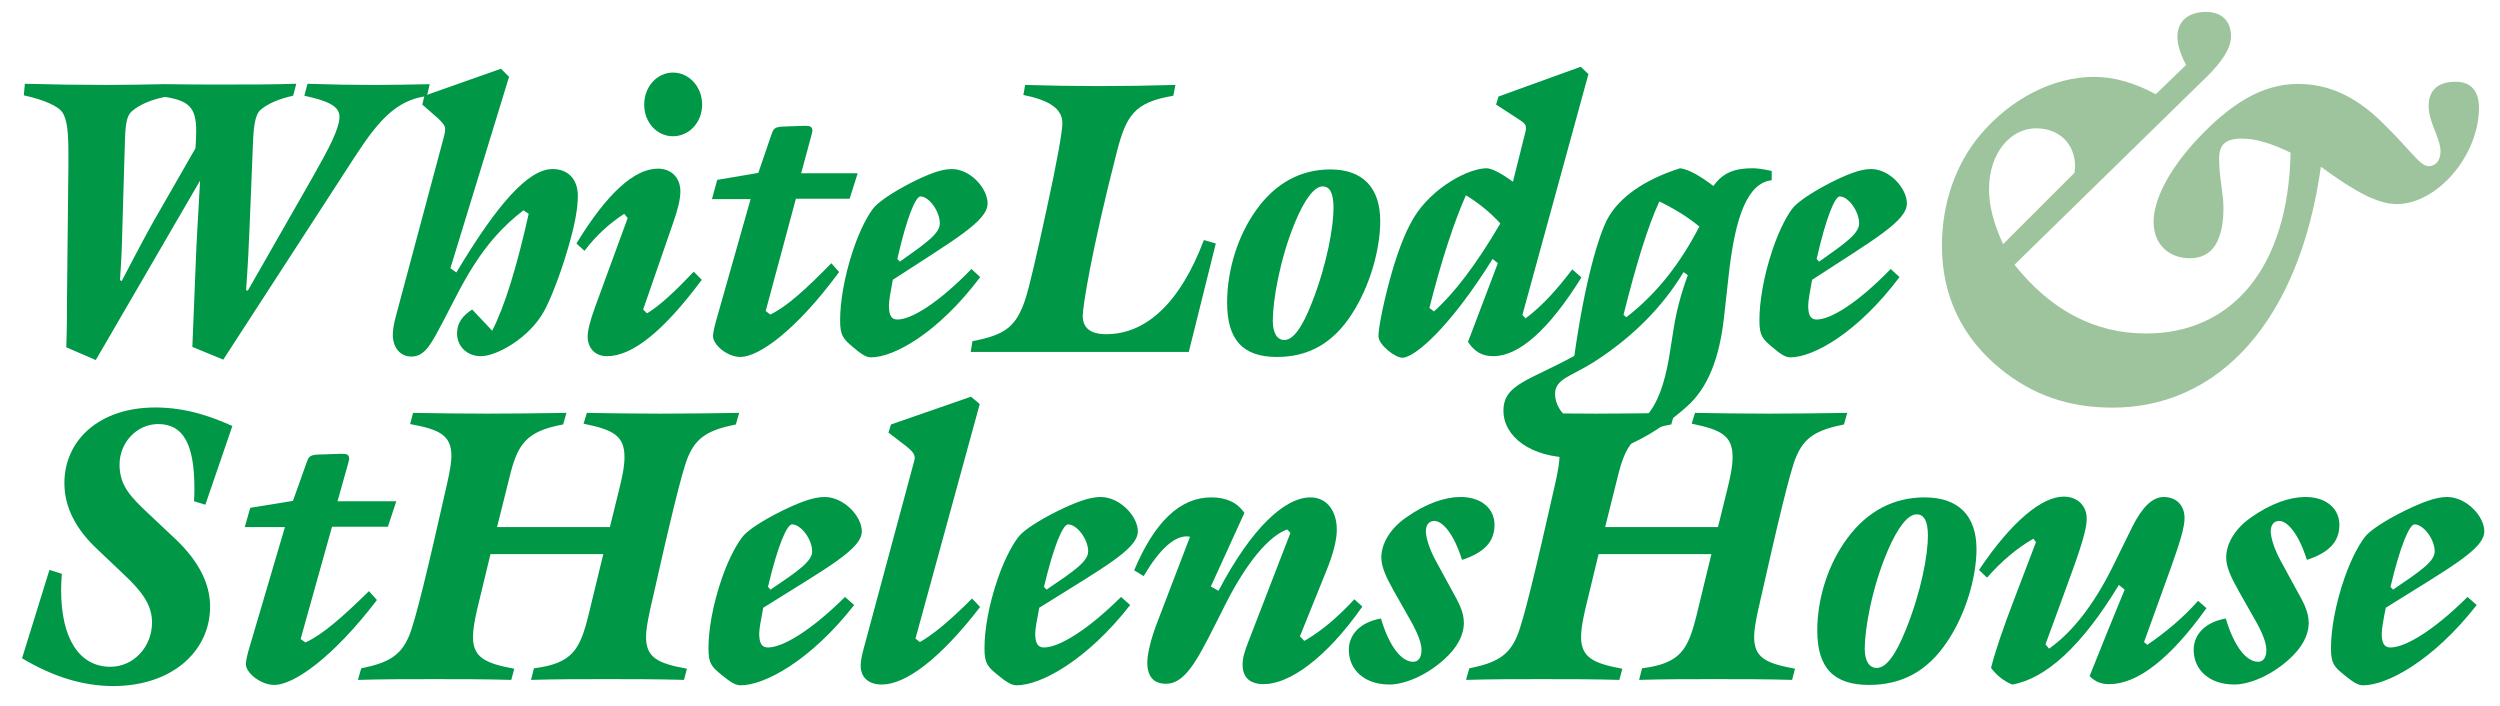 <?xml version="1.0" encoding="utf-8"?>
<!-- Generator: Adobe Illustrator 15.0.0, SVG Export Plug-In . SVG Version: 6.00 Build 0)  -->
<!DOCTYPE svg PUBLIC "-//W3C//DTD SVG 1.1//EN" "http://www.w3.org/Graphics/SVG/1.1/DTD/svg11.dtd">
<svg version="1.1" id="Layer_1" xmlns="http://www.w3.org/2000/svg" xmlns:xlink="http://www.w3.org/1999/xlink" x="0px" y="0px"
	 width="248px" height="70px" viewBox="0 0 248 70" enable-background="new 0 0 248 70" xml:space="preserve">
<g>
	<path fill="#009746" d="M6.576,34.455c0.07-1.991,0.07-3.561,0.07-4.786l0.139-13.206c0-0.42,0-0.842,0-1.225
		c0-2.029-0.104-3.406-0.626-4.134c-0.384-0.536-1.673-1.187-3.797-1.646L2.466,8.31c2.787,0.076,5.503,0.115,8.151,0.115
		c1.951,0,3.832-0.04,5.678-0.077c1.986,0.038,3.936,0.038,5.886,0.038c2.404,0,4.808,0,7.211-0.076l-0.314,1.187
		c-1.393,0.306-2.473,0.765-3.205,1.378c-0.592,0.497-0.732,1.684-0.801,3.866l-0.314,7.771c-0.069,1.799-0.174,3.904-0.348,6.277
		l0.174,0.04l6.409-11.216c1.672-2.948,2.682-4.861,2.682-6.047c0-1.034-1.149-1.57-3.483-2.067l0.313-1.187
		c2.229,0.076,4.424,0.115,6.583,0.115c1.881,0,3.727-0.04,5.538-0.077L42.35,9.535c-3.658,0.459-5.469,3.407-8.186,7.617
		L22.146,35.678l-3.065-1.262l0.348-8.612c0.035-1.302,0.209-3.943,0.418-7.886L9.501,35.717L6.576,34.455z M15.771,21.019
		l3.623-6.316c0.035-0.65,0.07-1.187,0.07-1.684c0-2.297-0.662-3.024-3.101-3.407c-1.462,0.306-2.507,0.766-3.274,1.417
		c-0.697,0.611-0.662,1.914-0.731,4.134l-0.279,9.493c0,0.344-0.069,1.416-0.174,3.138l0.174,0.077
		C14.1,23.966,15.354,21.707,15.771,21.019z"/>
	<path fill="#009746" d="M44.018,13.63c0.104-0.344,0.139-0.65,0.139-0.88c0-0.268-0.244-0.575-0.731-1.034l-1.533-1.339l0.21-0.88
		l7.593-2.679l0.802,0.803L44.68,26.607l0.592,0.422c4.075-6.814,7.14-10.259,9.544-10.259c1.532,0,2.507,0.995,2.507,2.679
		c0,1.226-0.314,2.909-0.94,5.052c-0.94,3.216-1.881,5.398-2.404,6.354c-1.498,2.718-4.737,4.479-6.27,4.479
		c-1.358,0-2.368-0.956-2.368-2.259c0-0.995,0.487-1.722,1.498-2.373l1.986,2.105c1.254-2.449,2.438-6.316,3.622-11.598
		l-0.522-0.345c-4.215,3.215-5.991,7.235-7.907,10.909c-1.184,2.221-1.812,3.6-3.205,3.6c-1.08,0-1.846-0.844-1.846-2.183
		c0-0.46,0.104-1.11,0.348-1.99L44.018,13.63z"/>
	<path fill="#009746" d="M57.182,24.156c3.03-4.976,5.748-7.426,8.082-7.426c1.359,0,2.229,0.919,2.229,2.259
		c0,0.842-0.279,1.838-0.697,3.062L63.8,30.703l0.383,0.383c1.324-0.804,2.821-2.221,4.633-4.134l0.801,0.804
		c-3.762,5.052-6.862,7.578-9.405,7.578c-1.184,0-1.915-0.804-1.915-1.953c0-0.612,0.243-1.569,0.731-2.909l3.239-8.842
		l-0.348-0.421c-1.463,0.957-2.787,2.144-3.936,3.674L57.182,24.156z M66.761,7.199c1.603,0,2.891,1.417,2.891,3.178
		c0,1.761-1.288,3.139-2.891,3.139c-1.602,0-2.856-1.378-2.856-3.139C63.905,8.617,65.16,7.199,66.761,7.199z"/>
	<path fill="#009746" d="M74.458,19.755h-3.832l0.522-1.913l4.076-0.69l1.324-3.866c0.174-0.46,0.244-0.689,1.08-0.728l2.194-0.076
		c0.488,0,0.767,0.038,0.767,0.498c0,0.077-0.036,0.191-0.07,0.345l-1.044,3.866h5.607l-0.801,2.526h-5.329l-2.996,11.139
		l0.453,0.345c1.568-0.728,3.519-2.489,6.061-5.091l0.766,0.88c-4.285,5.818-7.977,8.42-9.789,8.42
		c-1.288,0-2.716-1.187-2.716-2.066c0-0.192,0.07-0.651,0.244-1.301L74.458,19.755z"/>
	<path fill="#009746" d="M97.237,27.487c-4.145,5.512-8.534,7.962-10.833,7.962c-0.556,0-1.08-0.421-1.811-1.033
		c-0.94-0.804-1.253-1.11-1.253-2.642c0-1.759,0.382-4.249,1.288-6.966c0.733-2.183,1.568-3.637,2.091-4.249
		c0.522-0.574,1.707-1.417,3.622-2.411c1.672-0.842,2.996-1.378,4.076-1.378c1.847,0,3.553,1.914,3.553,3.406
		c0,1.762-3.239,3.561-9.405,7.58c-0.245,1.3-0.383,2.143-0.383,2.564c0,0.956,0.243,1.377,0.835,1.377
		c1.358,0,4.005-1.57,7.349-5.014L97.237,27.487z M93.231,22.166c0-1.224-1.08-2.679-1.917-2.679c-0.487,0-1.358,2.066-2.298,6.201
		l0.243,0.268C91.873,24.119,93.231,23.161,93.231,22.166z"/>
	<path fill="#009746" d="M101.73,29.631c0.383-1.187,1.079-4.173,2.124-8.997c1.046-4.784,1.533-7.616,1.533-8.42
		c0-1.417-1.254-2.259-3.866-2.794l0.173-0.995c2.404,0.076,4.842,0.115,7.315,0.115c2.508,0,5.017-0.039,7.594-0.115l-0.21,1.071
		c-3.865,0.651-4.667,1.952-5.607,5.588c-2.507,9.762-3.378,15.35-3.378,16.23c0,1.225,0.767,1.837,2.333,1.837
		c3.97,0,7.35-3.137,9.684-9.34l1.184,0.344l-2.681,10.757H96.295l0.174-1.072C99.744,33.229,100.824,32.386,101.73,29.631z"/>
	<path fill="#009746" d="M124.623,20.827c1.916-2.68,4.423-4.02,7.35-4.02c3.203,0,4.946,1.799,4.946,5.13
		c0,2.832-1.046,6.507-2.822,9.225c-1.847,2.871-4.284,4.248-7.417,4.248c-3.415,0-4.949-1.722-4.949-5.395
		C121.731,26.797,122.777,23.392,124.623,20.827z M128.455,22.09c-1.533,3.713-2.194,7.809-2.194,9.723
		c0,1.263,0.451,1.915,1.147,1.915c0.872,0,1.777-1.226,2.753-3.752c1.497-3.828,2.124-7.501,2.124-9.34
		c0-1.454-0.348-2.143-1.079-2.143C130.405,18.492,129.431,19.716,128.455,22.09z"/>
	<path fill="#009746" d="M148.586,26.109l-0.521-0.421c-4.215,6.775-7.734,9.799-8.953,9.799c-0.697,0-2.368-1.264-2.368-2.144
		c0-0.574,0.279-2.45,1.114-5.551c0.697-2.564,1.464-4.632,2.368-6.163c1.881-3.101,5.504-4.938,7.245-4.938
		c0.453,0,1.36,0.422,2.613,1.34l1.255-5.014c0.034-0.116,0.034-0.23,0.034-0.345c0-0.344-0.209-0.499-0.661-0.804l-2.301-1.493
		l0.246-0.804l8.149-2.947l0.767,0.728l-6.55,23.885l0.315,0.345c1.74-1.3,3.204-2.986,4.631-4.861l0.906,0.803
		c-3.239,5.206-6.2,7.809-8.742,7.809c-1.08,0-1.846-0.421-2.508-1.416L148.586,26.109z M148.831,22.166
		c-0.977-1.071-2.092-1.99-3.415-2.794c-1.149,2.603-2.402,6.354-3.622,11.178l0.454,0.344
		C144.232,29.133,146.462,26.224,148.831,22.166z"/>
	<path fill="#009746" d="M159.486,21.669c1.115-2.03,3.553-3.828,7.177-4.977c0.869,0.115,1.95,0.728,3.309,1.761
		c0.94-1.339,2.125-1.761,3.866-1.761c0.452,0,1.079,0.077,1.915,0.268v0.919c-2.332,0.269-3.622,3.407-4.284,9.57l-0.451,4.057
		c-0.455,4.058-1.604,6.966-3.659,8.804c-3.762,3.368-7.906,5.092-11.285,5.092c-4.249,0-6.932-2.105-6.932-4.67
		c0-2.64,2.612-2.985,7.035-5.436C157.223,27.832,158.615,23.276,159.486,21.669z M158.06,35.946
		c-2.265,1.417-3.798,1.646-3.798,3.14c0,1.876,2.16,3.713,5.12,3.713c3.901,0,5.504-2.603,6.339-8.269l0.315-1.99
		c0.242-1.57,0.696-3.331,1.392-5.244l-0.416-0.307C164.886,30.511,161.891,33.497,158.06,35.946z M168.578,22.473
		c-1.22-0.996-2.542-1.799-3.971-2.489c-1.149,2.489-2.3,6.24-3.555,11.253l0.281,0.231
		C164.363,29.133,166.696,26.109,168.578,22.473z"/>
	<path fill="#009746" d="M188.431,27.487c-4.144,5.512-8.533,7.962-10.832,7.962c-0.558,0-1.08-0.421-1.812-1.033
		c-0.941-0.804-1.253-1.11-1.253-2.642c0-1.759,0.381-4.249,1.288-6.966c0.731-2.183,1.566-3.637,2.089-4.249
		c0.523-0.574,1.707-1.417,3.624-2.411c1.672-0.842,2.994-1.378,4.074-1.378c1.848,0,3.554,1.914,3.554,3.406
		c0,1.762-3.239,3.561-9.405,7.58c-0.243,1.3-0.384,2.143-0.384,2.564c0,0.956,0.244,1.377,0.836,1.377
		c1.358,0,4.007-1.57,7.349-5.014L188.431,27.487z M184.426,22.166c0-1.224-1.079-2.679-1.918-2.679
		c-0.486,0-1.357,2.066-2.298,6.201l0.245,0.268C183.066,24.119,184.426,23.161,184.426,22.166z"/>
</g>
<g>
	<path fill="#009746" d="M4.904,56.536l1.231,0.383c-0.036,0.535-0.072,1.073-0.072,1.608c0,4.938,1.883,7.618,4.889,7.618
		c2.282,0,4.13-1.953,4.13-4.403c0-1.722-0.978-3.062-2.826-4.784l-2.499-2.374c-2.247-2.065-3.369-4.287-3.369-6.659
		c0-4.21,3.405-7.503,9.019-7.503c3.188,0,5.76,0.995,7.644,1.838l-2.68,7.809l-1.124-0.344c0.037-0.461,0.037-0.882,0.037-1.302
		c0-4.327-1.086-6.355-3.586-6.355c-2.137,0-3.839,1.838-3.839,4.021c0,2.104,1.122,3.213,2.861,4.859l2.645,2.489
		c2.318,2.182,3.477,4.44,3.477,6.736c0,4.479-3.839,7.885-9.598,7.885c-3.007,0-5.977-0.919-9.056-2.756L4.904,56.536z"/>
	<path fill="#009746" d="M28.265,52.287h-3.984l0.543-1.912l4.238-0.689l1.376-3.866c0.181-0.459,0.253-0.689,1.123-0.728
		l2.282-0.076c0.507,0,0.797,0.038,0.797,0.498c0,0.075-0.036,0.19-0.072,0.344l-1.087,3.867h5.832l-0.834,2.524h-5.542
		l-3.115,11.139l0.471,0.346c1.63-0.728,3.659-2.489,6.303-5.091l0.797,0.879c-4.456,5.82-8.295,8.423-10.179,8.423
		c-1.34,0-2.825-1.187-2.825-2.067c0-0.191,0.072-0.65,0.253-1.301L28.265,52.287z"/>
	<path fill="#009746" d="M35.834,66.298c2.644-0.536,3.912-1.225,4.745-3.215c0.616-1.454,1.847-6.547,3.803-15.235
		c0.253-1.147,0.398-2.028,0.398-2.602c0-2.067-1.159-2.644-4.093-3.179l0.289-1.109c2.391,0.038,4.854,0.076,7.39,0.076
		c2.535,0,5.143-0.038,7.824-0.076l-0.326,1.148c-3.767,0.688-4.528,2.028-5.325,5.245l-1.231,4.936h11.193l0.869-3.521
		c0.326-1.301,0.579-2.45,0.579-3.406c0-2.105-1.049-2.719-4.057-3.33l0.328-1.072c2.354,0.038,4.78,0.076,7.316,0.076
		c2.5,0,5.108-0.038,7.788-0.076l-0.327,1.148c-2.644,0.535-3.911,1.224-4.745,3.215c-0.616,1.454-1.811,6.508-3.768,15.196
		c-0.253,1.149-0.397,2.067-0.397,2.642c0,2.067,1.122,2.642,4.057,3.177l-0.291,1.109c-2.571-0.075-5.144-0.075-7.679-0.075
		c-2.499,0-4.999,0-7.498,0.075l0.29-1.147c3.84-0.497,4.565-1.837,5.434-5.357l1.448-5.972H48.656l-1.34,5.549
		c-0.253,1.111-0.398,2.028-0.398,2.642c0,2.028,1.16,2.642,4.094,3.177l-0.291,1.109c-2.571-0.075-5.143-0.075-7.679-0.075
		c-2.535,0-5.034,0-7.534,0.075L35.834,66.298z"/>
	<path fill="#009746" d="M84.731,60.021c-4.31,5.511-8.875,7.961-11.265,7.961c-0.58,0-1.123-0.42-1.883-1.034
		c-0.979-0.802-1.304-1.109-1.304-2.64c0-1.762,0.398-4.248,1.34-6.968c0.76-2.182,1.63-3.636,2.173-4.248
		c0.542-0.573,1.775-1.416,3.767-2.411c1.739-0.843,3.115-1.379,4.239-1.379c1.919,0,3.694,1.915,3.694,3.408
		c0,1.759-3.369,3.56-9.78,7.579c-0.253,1.301-0.398,2.144-0.398,2.563c0,0.958,0.254,1.378,0.869,1.378
		c1.413,0,4.166-1.569,7.643-5.014L84.731,60.021z M80.565,54.7c0-1.225-1.123-2.681-1.992-2.681c-0.507,0-1.412,2.068-2.391,6.201
		l0.254,0.27C79.152,56.651,80.565,55.695,80.565,54.7z"/>
	<path fill="#009746" d="M90.634,45.935c0.071-0.23,0.108-0.421,0.108-0.536c0-0.497-0.543-0.918-1.412-1.569l-1.196-0.918
		l0.253-0.805l7.934-2.756l0.869,0.728L90.814,63.35l0.435,0.345c1.412-0.803,3.114-2.258,5.179-4.324l0.797,0.843
		c-3.984,5.167-7.39,7.692-9.744,7.692c-1.304,0-2.101-0.688-2.101-1.875c0-0.422,0.109-1.034,0.326-1.8L90.634,45.935z"/>
	<path fill="#009746" d="M112.111,60.021c-4.311,5.511-8.874,7.961-11.264,7.961c-0.58,0-1.124-0.42-1.884-1.034
		c-0.978-0.802-1.303-1.109-1.303-2.64c0-1.762,0.397-4.248,1.34-6.968c0.761-2.182,1.63-3.636,2.173-4.248
		c0.543-0.573,1.774-1.416,3.767-2.411c1.74-0.843,3.116-1.379,4.238-1.379c1.92,0,3.695,1.915,3.695,3.408
		c0,1.759-3.369,3.56-9.78,7.579c-0.253,1.301-0.398,2.144-0.398,2.563c0,0.958,0.253,1.378,0.869,1.378
		c1.413,0,4.166-1.569,7.644-5.014L112.111,60.021z M107.947,54.7c0-1.225-1.124-2.681-1.993-2.681
		c-0.507,0-1.413,2.068-2.391,6.201l0.254,0.27C106.533,56.651,107.947,55.695,107.947,54.7z"/>
	<path fill="#009746" d="M112.509,56.575c2.028-4.823,4.563-7.234,7.642-7.234c1.486,0,2.572,0.497,3.296,1.531l-3.333,7.31
		l0.76,0.424c3.26-6.202,6.556-9.265,9.129-9.265c1.556,0,2.608,1.264,2.608,3.216c0,1.033-0.364,2.448-1.123,4.286l-2.537,6.279
		l0.435,0.458c1.738-0.995,3.37-2.411,4.964-4.133l0.796,0.727c-3.657,5.206-7.281,7.692-9.779,7.692
		c-1.376,0-2.102-0.649-2.102-1.951c0-0.65,0.218-1.339,0.544-2.182l4.201-10.871l-0.324-0.344
		c-1.775,0.649-3.986,3.177-6.159,7.502c-2.499,4.938-3.731,7.808-5.868,7.808c-1.231,0-1.847-0.728-1.847-2.105
		c0-0.765,0.29-2.182,1.014-4.056l3.224-8.421c-0.108,0-0.217-0.039-0.326-0.039c-1.269,0-2.717,1.301-4.274,3.943L112.509,56.575z"
		/>
	<path fill="#009746" d="M140.18,65.647c0.542,0,0.832-0.421,0.832-1.187c0-0.688-0.397-1.724-1.194-3.101l-1.521-2.68
		c-0.798-1.417-1.269-2.449-1.269-3.369c0-1.378,0.869-2.871,2.464-3.979c1.955-1.38,3.838-2.03,5.396-2.03
		c2.102,0,3.368,1.188,3.368,2.759c0,1.682-1.014,2.754-3.224,3.481c-0.797-2.565-1.919-3.866-2.754-3.866
		c-0.505,0-0.832,0.385-0.832,1.034c0,0.536,0.29,1.646,0.979,2.909l1.521,2.794c0.651,1.187,1.27,2.182,1.27,3.368
		c0,1.225-0.652,2.449-1.92,3.599c-1.849,1.684-4.022,2.525-5.47,2.525c-2.428,0-4.021-1.416-4.021-3.444
		c0-1.531,1.158-2.755,3.188-3.101C137.826,64.192,139.056,65.647,140.18,65.647z"/>
	<path fill="#009746" d="M145.757,66.298c2.645-0.536,3.911-1.225,4.745-3.215c0.616-1.454,1.848-6.547,3.803-15.235
		c0.254-1.147,0.398-2.028,0.398-2.602c0-2.067-1.159-2.644-4.092-3.179l0.288-1.109c2.392,0.038,4.854,0.076,7.391,0.076
		c2.535,0,5.143-0.038,7.823-0.076l-0.325,1.148c-3.767,0.688-4.528,2.028-5.325,5.245l-1.231,4.936h11.193l0.869-3.521
		c0.325-1.301,0.579-2.45,0.579-3.406c0-2.105-1.05-2.719-4.056-3.33l0.325-1.072c2.354,0.038,4.782,0.076,7.316,0.076
		c2.499,0,5.107-0.038,7.788-0.076l-0.325,1.148c-2.646,0.535-3.914,1.224-4.745,3.215c-0.616,1.454-1.812,6.508-3.768,15.196
		c-0.255,1.149-0.398,2.067-0.398,2.642c0,2.067,1.122,2.642,4.057,3.177l-0.291,1.109c-2.571-0.075-5.144-0.075-7.679-0.075
		c-2.498,0-4.998,0-7.496,0.075l0.288-1.147c3.84-0.497,4.565-1.837,5.434-5.357l1.449-5.972h-11.193l-1.34,5.549
		c-0.254,1.111-0.398,2.028-0.398,2.642c0,2.028,1.158,2.642,4.094,3.177l-0.29,1.109c-2.572-0.075-5.144-0.075-7.68-0.075
		s-5.034,0-7.534,0.075L145.757,66.298z"/>
	<path fill="#009746" d="M183.281,53.36c1.99-2.68,4.601-4.02,7.641-4.02c3.334,0,5.146,1.8,5.146,5.128
		c0,2.834-1.087,6.51-2.936,9.226c-1.919,2.871-4.454,4.25-7.716,4.25c-3.549,0-5.142-1.722-5.142-5.398
		C180.274,59.332,181.361,55.924,183.281,53.36z M187.265,54.623c-1.594,3.713-2.283,7.81-2.283,9.723
		c0,1.263,0.472,1.912,1.197,1.912c0.904,0,1.847-1.223,2.861-3.748c1.558-3.829,2.209-7.505,2.209-9.342
		c0-1.454-0.36-2.144-1.122-2.144C189.293,51.024,188.278,52.249,187.265,54.623z"/>
	<path fill="#009746" d="M196.318,56.536c3.26-4.86,6.266-7.272,8.403-7.272c1.378,0,2.282,0.919,2.282,2.182
		c0,1.417-1.014,4.059-2.535,8.23l-1.558,4.249l0.36,0.421c2.285-1.608,4.421-4.325,6.303-8.114l1.957-3.982
		c0.979-1.952,1.992-2.947,3.116-2.947c1.23,0,2.063,0.804,2.063,2.106c0,0.918-0.507,2.525-1.34,4.861l-2.679,7.425l0.324,0.271
		c1.849-1.266,3.55-2.682,5.036-4.365l0.832,0.728c-3.586,5.015-6.846,7.539-9.635,7.539c-0.798,0-1.413-0.229-1.956-0.803
		c1.231-3.099,2.391-5.934,3.476-8.573l-0.577-0.461c-3.659,6.048-7.246,9.302-10.577,9.876c-0.834-0.344-1.522-0.881-2.101-1.647
		c0.397-1.605,1.195-3.94,2.354-6.965l2.102-5.512l-0.255-0.344c-1.665,0.956-3.187,2.258-4.6,3.865L196.318,56.536z"/>
	<path fill="#009746" d="M223.991,65.647c0.542,0,0.832-0.421,0.832-1.187c0-0.688-0.398-1.724-1.195-3.101l-1.521-2.68
		c-0.798-1.417-1.27-2.449-1.27-3.369c0-1.378,0.871-2.871,2.464-3.979c1.956-1.38,3.841-2.03,5.397-2.03
		c2.101,0,3.369,1.188,3.369,2.759c0,1.682-1.016,2.754-3.225,3.481c-0.797-2.565-1.919-3.866-2.752-3.866
		c-0.507,0-0.834,0.385-0.834,1.034c0,0.536,0.291,1.646,0.979,2.909l1.521,2.794c0.652,1.187,1.268,2.182,1.268,3.368
		c0,1.225-0.651,2.449-1.921,3.599c-1.847,1.684-4.019,2.525-5.467,2.525c-2.429,0-4.023-1.416-4.023-3.444
		c0-1.531,1.16-2.755,3.189-3.101C221.637,64.192,222.867,65.647,223.991,65.647z"/>
	<path fill="#009746" d="M245.687,60.021c-4.312,5.511-8.876,7.961-11.268,7.961c-0.579,0-1.12-0.42-1.882-1.034
		c-0.979-0.802-1.304-1.109-1.304-2.64c0-1.762,0.397-4.248,1.34-6.968c0.762-2.182,1.628-3.636,2.174-4.248
		c0.541-0.573,1.773-1.416,3.767-2.411c1.738-0.843,3.114-1.379,4.238-1.379c1.919,0,3.693,1.915,3.693,3.408
		c0,1.759-3.366,3.56-9.778,7.579c-0.255,1.301-0.399,2.144-0.399,2.563c0,0.958,0.253,1.378,0.869,1.378
		c1.414,0,4.167-1.569,7.642-5.014L245.687,60.021z M241.521,54.7c0-1.225-1.124-2.681-1.993-2.681
		c-0.507,0-1.411,2.068-2.391,6.201l0.254,0.27C240.106,56.651,241.521,55.695,241.521,54.7z"/>
</g>
<g>
	<path fill="#9EC49D" d="M209.555,40.438c-4.297,0-7.895-1.235-11.062-3.812c-3.866-3.115-5.854-7.303-5.854-12.244
		c0-4.189,1.343-8.055,3.76-10.956c3.113-3.705,7.356-5.801,11.33-5.801c1.987,0,4.027,0.591,6.123,1.72l3.006-2.9
		c-0.536-1.02-0.858-1.987-0.858-2.792c0-1.557,1.074-2.47,2.846-2.47c1.559,0,2.471,0.913,2.471,2.417
		c0,1.126-0.805,2.416-2.31,3.919l-19.171,18.743c3.599,4.51,7.948,6.82,13.051,6.82c8.538,0,14.122-6.552,14.338-17.938
		c-1.88-0.913-3.438-1.396-4.834-1.396c-1.611,0-2.255,0.592-2.255,1.988c0,1.825,0.43,3.489,0.43,4.833
		c0,3.383-1.129,5.048-3.332,5.048c-2.092,0-3.597-1.396-3.597-3.599c0-2.093,1.344-4.94,4.19-8.055
		c3.437-3.705,6.605-5.638,10.149-5.638c3.006,0,5.691,1.234,8.27,3.758c2.792,2.685,3.812,4.405,4.673,4.405
		c0.698,0,1.182-0.591,1.182-1.452c0-1.34-1.182-2.899-1.182-4.51c0-1.557,0.912-2.417,2.685-2.417c1.503,0,2.309,0.914,2.309,2.578
		c0,4.726-4.135,9.559-8.162,9.559c-1.935,0-4.296-1.341-7.519-3.706C228.083,31.901,220.08,40.438,209.555,40.438z M205.85,16.541
		c0-2.255-1.558-3.812-3.866-3.812c-2.523,0-4.672,2.416-4.672,6.068c0,1.665,0.482,3.437,1.396,5.424l7.089-7.088
		C205.796,16.917,205.85,16.756,205.85,16.541z"/>
</g>
</svg>

